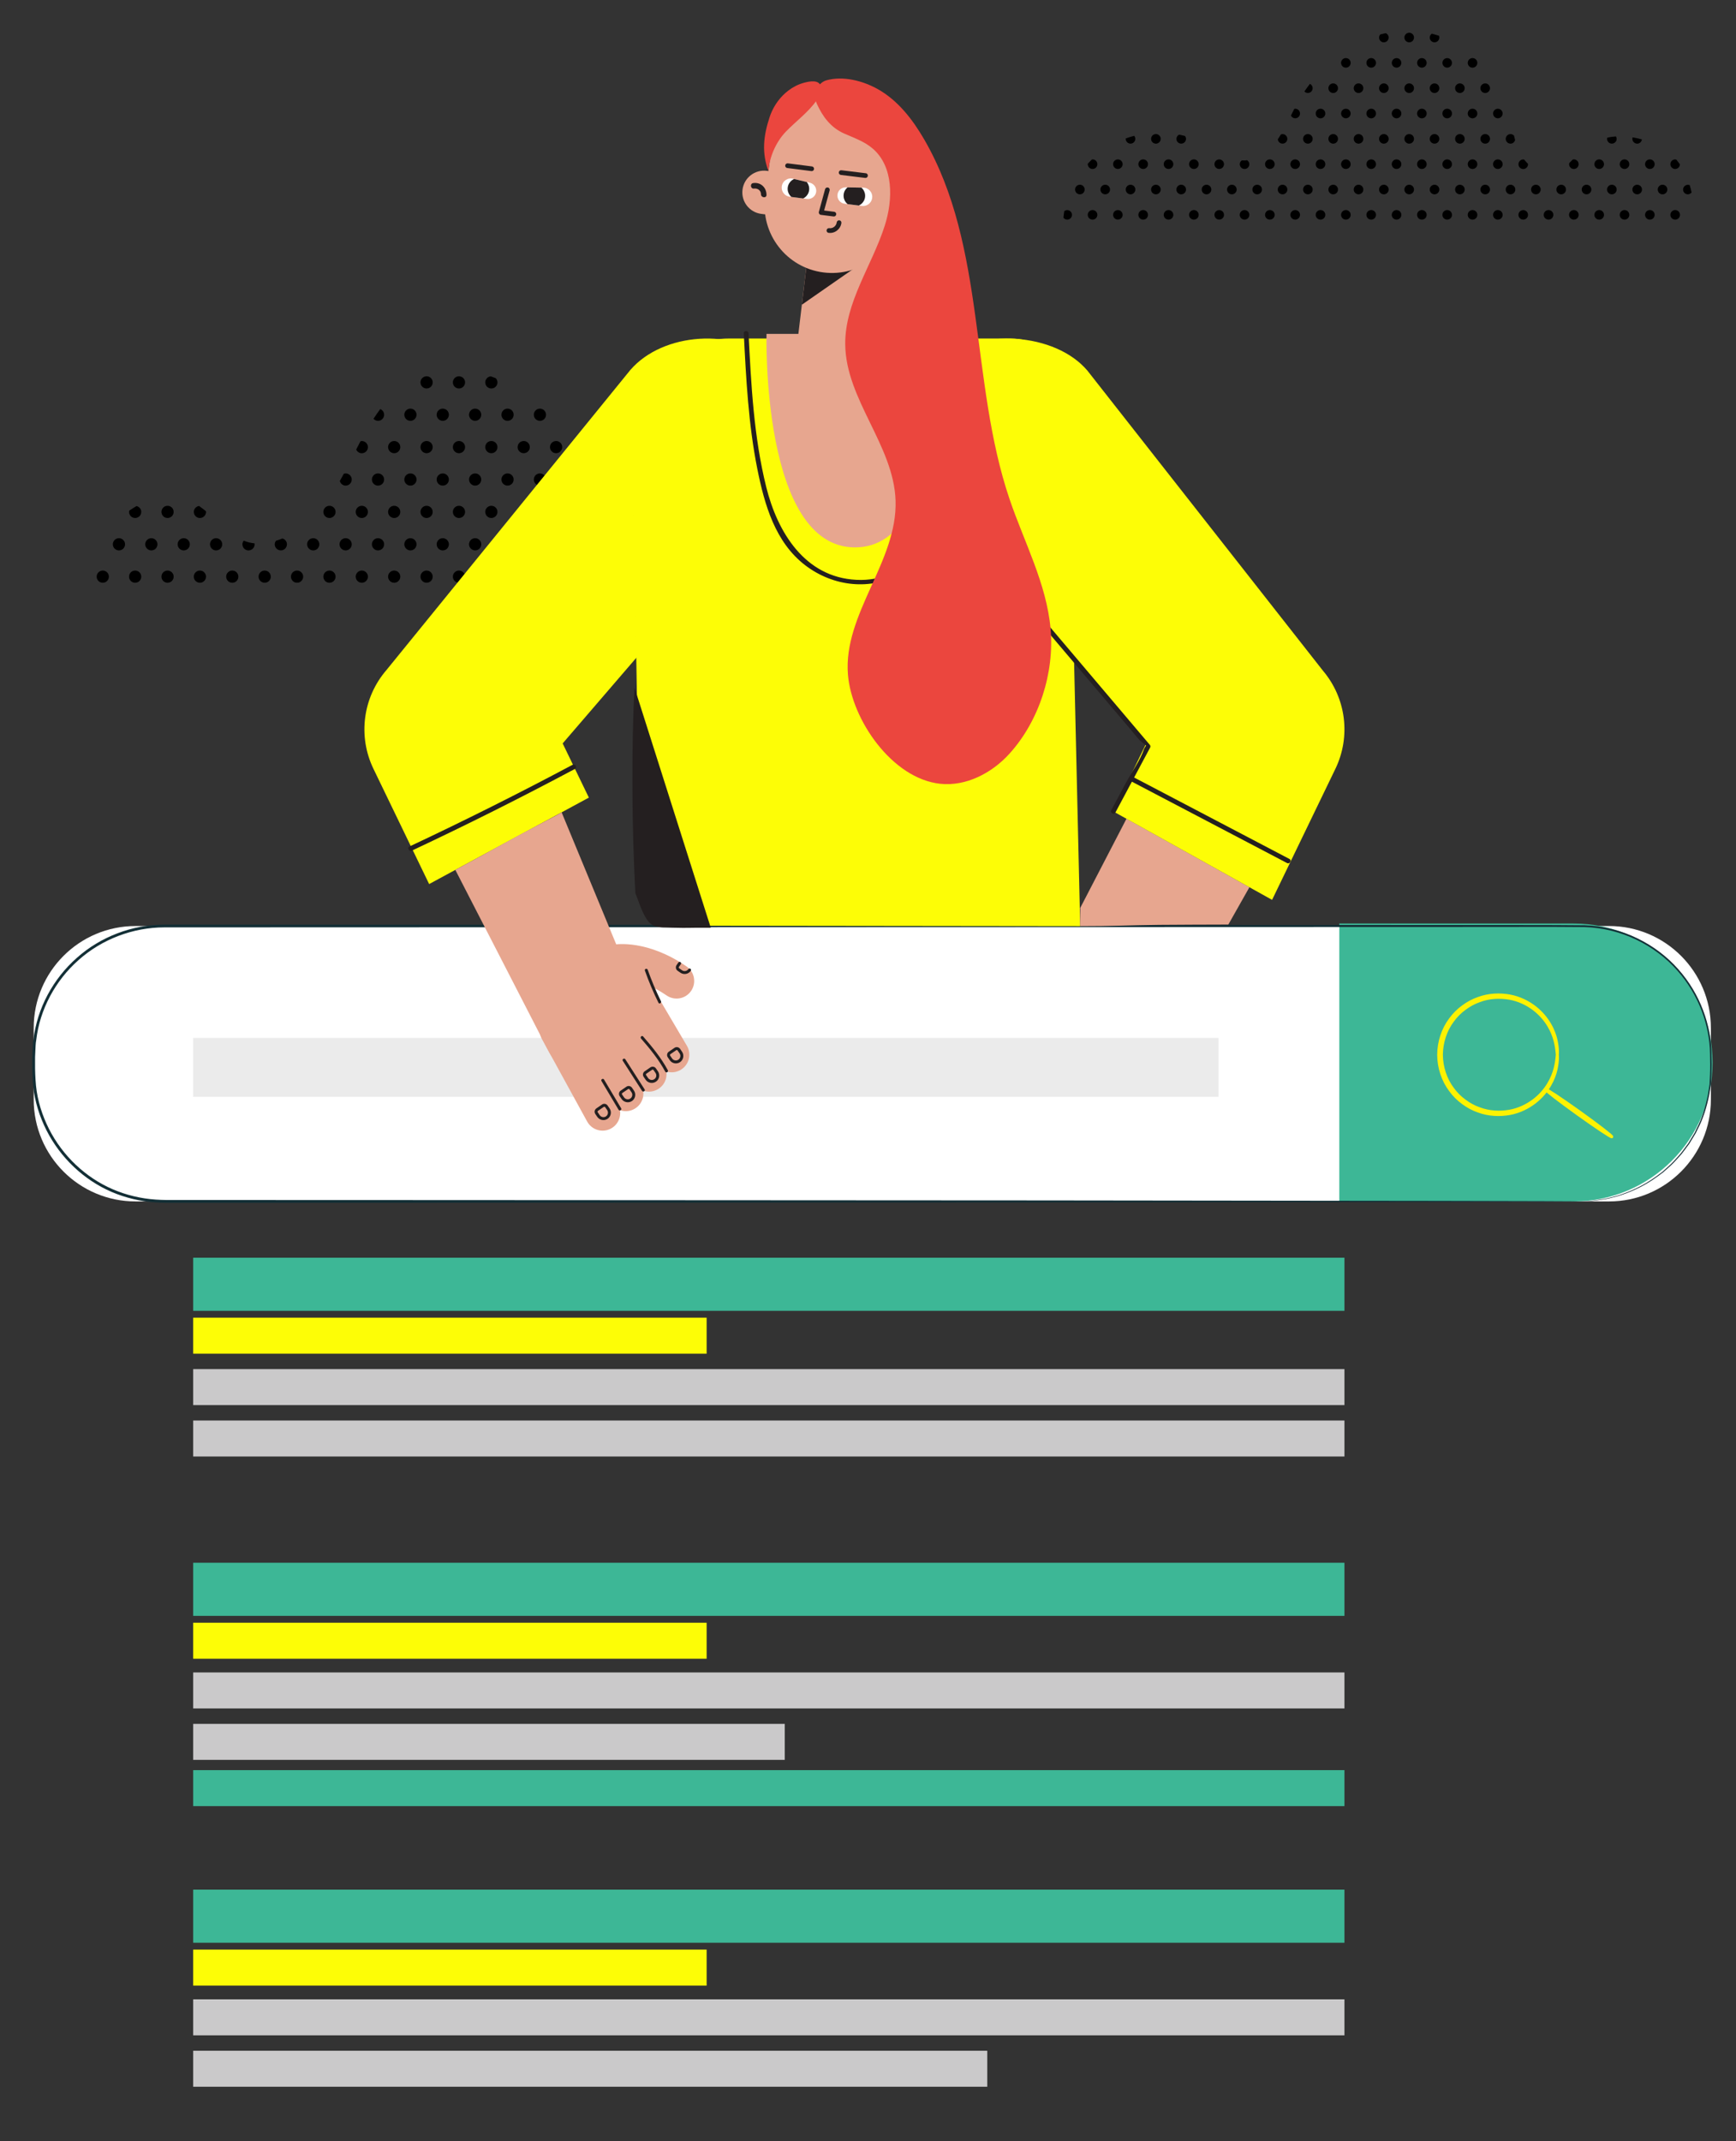 <?xml version="1.0" encoding="UTF-8"?> <!-- Generator: Adobe Illustrator 25.2.1, SVG Export Plug-In . SVG Version: 6.00 Build 0) --> <svg xmlns="http://www.w3.org/2000/svg" xmlns:xlink="http://www.w3.org/1999/xlink" version="1.1" id="Layer_1" x="0px" y="0px" viewBox="0 0 600 740" style="enable-background:new 0 0 600 740;" xml:space="preserve"><rect x="0" y="0" width="600" height="740" fill="#333333" stroke="none"/> <style type="text/css"> .st0{fill:#FFFFFF;} .st1{fill:#3DB796;} .st2{fill:#FDFD06;stroke:#FFF200;stroke-miterlimit:10;} .st3{fill:#EBEBEB;} .st4{fill:#132F36;} .st5{fill:#FDFD06;} .st6{fill:#E7A68F;} .st7{fill:#241F20;} .st8{fill:#FAC739;} .st9{clip-path:url(#SVGID_2_);} .st10{clip-path:url(#SVGID_4_);} .st11{fill:#EB463E;} .st12{fill:#231F20;} .st13{fill:#CAC9CA;} </style> <g> <g> <circle cx="192.2" cy="154.52" r="2.11"></circle> </g> <g> <path d="M186.61,141.22c-1.17,0-2.11,0.94-2.11,2.11c0,1.17,0.94,2.11,2.11,2.11s2.11-0.94,2.11-2.11 C188.72,142.17,187.78,141.22,186.61,141.22z"></path> </g> <g> <path d="M203.4,174.8c-1.17,0-2.11,0.94-2.11,2.11c0,1.17,0.94,2.11,2.11,2.11c1.17,0,2.11-0.94,2.11-2.11 C205.51,175.74,204.57,174.8,203.4,174.8z"></path> </g> <g> <circle cx="192.2" cy="176.91" r="2.11"></circle> </g> <g> <circle cx="197.8" cy="165.72" r="2.11"></circle> </g> <g> <path d="M203.4,197.18c-1.17,0-2.11,0.94-2.11,2.11c0,1.17,0.94,2.11,2.11,2.11c1.17,0,2.11-0.94,2.11-2.11 C205.51,198.13,204.57,197.18,203.4,197.18z"></path> </g> <g> <circle cx="192.2" cy="199.29" r="2.11"></circle> </g> <g> <circle cx="197.81" cy="188.11" r="2.11"></circle> </g> <g> <path d="M167.71,132.15c0,1.17,0.94,2.11,2.11,2.11c1.17,0,2.11-0.94,2.11-2.11c0-0.56-0.22-1.06-0.59-1.45 c-0.56-0.21-1.14-0.44-1.71-0.64C168.57,130.17,167.71,131.04,167.71,132.15z"></path> </g> <g> <circle cx="169.82" cy="154.52" r="2.11"></circle> </g> <g> <path d="M175.42,145.44c1.17,0,2.11-0.94,2.11-2.11c0-1.17-0.94-2.11-2.11-2.11c-1.17,0-2.11,0.94-2.11,2.11 C173.3,144.5,174.25,145.44,175.42,145.44z"></path> </g> <g> <circle cx="164.22" cy="143.33" r="2.11"></circle> </g> <g> <circle cx="181.01" cy="176.91" r="2.11"></circle> </g> <g> <circle cx="169.82" cy="176.91" r="2.11"></circle> </g> <g> <path d="M186.61,167.83c1.17,0,2.11-0.94,2.11-2.11c0-1.17-0.94-2.11-2.11-2.11s-2.11,0.94-2.11,2.11 C184.5,166.89,185.44,167.83,186.61,167.83z"></path> </g> <g> <path d="M177.53,165.72c0-1.17-0.94-2.11-2.11-2.11c-1.17,0-2.11,0.94-2.11,2.11c0,1.17,0.94,2.11,2.11,2.11 C176.58,167.83,177.53,166.89,177.53,165.72z"></path> </g> <g> <circle cx="181.01" cy="154.52" r="2.11"></circle> </g> <g> <circle cx="181.01" cy="199.29" r="2.11"></circle> </g> <g> <circle cx="169.82" cy="199.29" r="2.11"></circle> </g> <g> <path d="M186.61,190.22c1.17,0,2.11-0.94,2.11-2.11c0-1.17-0.94-2.11-2.11-2.11s-2.11,0.94-2.11,2.11 C184.5,189.27,185.44,190.22,186.61,190.22z"></path> </g> <g> <path d="M173.3,188.11c0,1.17,0.94,2.11,2.11,2.11c1.17,0,2.11-0.94,2.11-2.11c0-1.17-0.94-2.11-2.11-2.11 C174.25,185.99,173.3,186.94,173.3,188.11z"></path> </g> <g> <circle cx="158.63" cy="132.15" r="2.11"></circle> </g> <g> <circle cx="147.44" cy="132.15" r="2.11"></circle> </g> <g> <circle cx="158.63" cy="154.52" r="2.11"></circle> </g> <g> <circle cx="147.44" cy="154.52" r="2.11"></circle> </g> <g> <circle cx="153.03" cy="143.33" r="2.11"></circle> </g> <g> <circle cx="158.63" cy="176.91" r="2.11"></circle> </g> <g> <circle cx="147.44" cy="176.91" r="2.11"></circle> </g> <g> <path d="M164.22,167.83c1.17,0,2.11-0.94,2.11-2.11c0-1.17-0.94-2.11-2.11-2.11c-1.17,0-2.11,0.94-2.11,2.11 C162.11,166.89,163.06,167.83,164.22,167.83z"></path> </g> <g> <circle cx="153.03" cy="165.72" r="2.11"></circle> </g> <g> <circle cx="158.63" cy="199.29" r="2.11"></circle> </g> <g> <circle cx="147.44" cy="199.29" r="2.11"></circle> </g> <g> <path d="M164.22,190.22c1.17,0,2.11-0.94,2.11-2.11c0-1.17-0.94-2.11-2.11-2.11c-1.17,0-2.11,0.94-2.11,2.11 C162.11,189.26,163.06,190.22,164.22,190.22z"></path> </g> <g> <circle cx="153.03" cy="188.11" r="2.11"></circle> </g> <g> <circle cx="136.24" cy="154.52" r="2.11"></circle> </g> <g> <circle cx="141.85" cy="143.33" r="2.11"></circle> </g> <g> <path d="M130.65,145.44c1.17,0,2.11-0.94,2.11-2.11c0-0.89-0.55-1.64-1.33-1.95c-0.81,1.08-1.6,2.2-2.34,3.35 C129.48,145.16,130.02,145.44,130.65,145.44z"></path> </g> <g> <circle cx="136.24" cy="176.91" r="2.11"></circle> </g> <g> <circle cx="125.05" cy="176.91" r="2.11"></circle> </g> <g> <circle cx="141.85" cy="165.72" r="2.11"></circle> </g> <g> <circle cx="130.65" cy="165.72" r="2.11"></circle> </g> <g> <path d="M123.11,155.35c0.32,0.76,1.07,1.29,1.94,1.29c1.17,0,2.11-0.94,2.11-2.11c0-1.17-0.94-2.11-2.11-2.11 c-0.17,0-0.31,0.06-0.47,0.09C124.09,153.45,123.6,154.4,123.11,155.35z"></path> </g> <g> <circle cx="136.24" cy="199.29" r="2.11"></circle> </g> <g> <circle cx="125.05" cy="199.29" r="2.11"></circle> </g> <g> <circle cx="141.85" cy="188.11" r="2.11"></circle> </g> <g> <circle cx="130.65" cy="188.11" r="2.11"></circle> </g> <g> <circle cx="113.87" cy="176.91" r="2.11"></circle> </g> <g> <path d="M119.46,167.83c1.17,0,2.11-0.94,2.11-2.11c0-1.17-0.94-2.11-2.11-2.11c-0.23,0-0.45,0.07-0.65,0.13 c-0.07,0.14-0.15,0.28-0.22,0.42c-0.36,0.68-0.75,1.37-1.14,2.05C117.68,167.13,118.47,167.83,119.46,167.83z"></path> </g> <g> <circle cx="113.87" cy="199.29" r="2.11"></circle> </g> <g> <circle cx="102.67" cy="199.29" r="2.11"></circle> </g> <g> <circle cx="119.46" cy="188.11" r="2.11"></circle> </g> <g> <circle cx="108.26" cy="188.11" r="2.11"></circle> </g> <g> <circle cx="91.48" cy="199.29" r="2.11"></circle> </g> <g> <circle cx="80.28" cy="199.29" r="2.11"></circle> </g> <g> <path d="M95.39,186.88c-0.25,0.35-0.44,0.76-0.44,1.22c0,1.17,0.94,2.11,2.11,2.11s2.11-0.94,2.11-2.11 c0-0.98-0.68-1.77-1.58-2.01C96.89,186.4,96.15,186.66,95.39,186.88z"></path> </g> <g> <path d="M83.78,188.11c0,1.17,0.94,2.11,2.11,2.11s2.11-0.94,2.11-2.11c0-0.12-0.05-0.22-0.07-0.34 c-1.29-0.12-2.52-0.44-3.69-0.92C83.96,187.19,83.78,187.62,83.78,188.11z"></path> </g> <g> <path d="M68.79,174.86c-1.01,0.16-1.8,0.99-1.8,2.05c0,1.17,0.94,2.11,2.11,2.11s2.11-0.94,2.11-2.11c0-0.09-0.04-0.17-0.06-0.25 C70.38,176.02,69.59,175.42,68.79,174.86z"></path> </g> <g> <circle cx="57.91" cy="176.91" r="2.11"></circle> </g> <g> <circle cx="69.09" cy="199.29" r="2.11"></circle> </g> <g> <circle cx="57.91" cy="199.29" r="2.11"></circle> </g> <g> <circle cx="74.69" cy="188.11" r="2.11"></circle> </g> <g> <circle cx="63.5" cy="188.11" r="2.11"></circle> </g> <g> <path d="M47.19,174.89c-0.85,0.49-1.69,1.02-2.51,1.59c-0.03,0.14-0.08,0.27-0.08,0.43c0,1.17,0.94,2.11,2.11,2.11 c1.17,0,2.11-0.94,2.11-2.11C48.83,175.92,48.12,175.12,47.19,174.89z"></path> </g> <g> <circle cx="46.71" cy="199.29" r="2.11"></circle> </g> <g> <circle cx="35.52" cy="199.29" r="2.11"></circle> </g> <g> <circle cx="52.31" cy="188.11" r="2.11"></circle> </g> <g> <circle cx="41.11" cy="188.11" r="2.11"></circle> </g> </g> <g> <g> <circle cx="574.61" cy="65.5" r="1.66"></circle> </g> <g> <path d="M578.98,58.4c0.89,0,1.6-0.71,1.64-1.59c-0.39-0.57-0.81-1.11-1.25-1.64c-0.13-0.04-0.26-0.08-0.39-0.08 c-0.92,0-1.66,0.74-1.66,1.66C577.33,57.66,578.07,58.4,578.98,58.4z"></path> </g> <g> <circle cx="578.98" cy="74.25" r="1.66"></circle> </g> <g> <path d="M583.36,67.16c0.53,0,0.99-0.27,1.29-0.66c-0.18-0.85-0.41-1.69-0.65-2.51c-0.19-0.08-0.41-0.12-0.63-0.12 c-0.92,0-1.66,0.74-1.66,1.65C581.71,66.41,582.45,67.16,583.36,67.16z"></path> </g> <g> <path d="M555.53,47.56c-0.04,0.14-0.09,0.28-0.09,0.43c0,0.92,0.74,1.65,1.66,1.65c0.91,0,1.65-0.74,1.65-1.65 c0-0.31-0.11-0.59-0.26-0.84C557.49,47.21,556.5,47.36,555.53,47.56z"></path> </g> <g> <circle cx="565.85" cy="65.5" r="1.66"></circle> </g> <g> <circle cx="557.09" cy="65.5" r="1.66"></circle> </g> <g> <circle cx="570.23" cy="56.74" r="1.66"></circle> </g> <g> <circle cx="561.47" cy="56.74" r="1.66"></circle> </g> <g> <path d="M565.85,49.65c0.85,0,1.53-0.65,1.61-1.47c-1.04-0.29-2.1-0.54-3.17-0.71c-0.06,0.17-0.11,0.34-0.11,0.53 C564.2,48.91,564.94,49.65,565.85,49.65z"></path> </g> <g> <circle cx="570.23" cy="74.25" r="1.66"></circle> </g> <g> <circle cx="561.47" cy="74.25" r="1.66"></circle> </g> <g> <circle cx="548.34" cy="65.5" r="1.66"></circle> </g> <g> <circle cx="539.58" cy="65.5" r="1.66"></circle> </g> <g> <circle cx="552.72" cy="56.74" r="1.66"></circle> </g> <g> <path d="M543.96,58.4c0.91,0,1.65-0.74,1.65-1.66s-0.74-1.66-1.65-1.66c-0.15,0-0.28,0.04-0.41,0.09 c-0.38,0.4-0.76,0.78-1.15,1.15c-0.04,0.13-0.09,0.26-0.09,0.41C542.31,57.66,543.05,58.4,543.96,58.4z"></path> </g> <g> <circle cx="552.72" cy="74.25" r="1.66"></circle> </g> <g> <circle cx="543.96" cy="74.25" r="1.66"></circle> </g> <g> <circle cx="530.83" cy="65.5" r="1.66"></circle> </g> <g> <circle cx="522.07" cy="65.5" r="1.66"></circle> </g> <g> <path d="M526.82,55.17c-0.12-0.03-0.24-0.07-0.36-0.07c-0.91,0-1.65,0.74-1.65,1.66c0,0.92,0.74,1.66,1.65,1.66 c0.91,0,1.66-0.74,1.66-1.66c0-0.05-0.03-0.1-0.03-0.15C527.62,56.15,527.21,55.67,526.82,55.17z"></path> </g> <g> <path d="M522.07,49.65c0.78,0,1.41-0.56,1.58-1.29c-0.14-0.5-0.26-1-0.37-1.47c-0.3-0.33-0.72-0.55-1.21-0.55 c-0.91,0-1.66,0.74-1.66,1.66C520.42,48.91,521.17,49.65,522.07,49.65z"></path> </g> <g> <circle cx="535.21" cy="74.25" r="1.66"></circle> </g> <g> <circle cx="526.46" cy="74.25" r="1.65"></circle> </g> <g> <circle cx="513.32" cy="30.48" r="1.66"></circle> </g> <g> <circle cx="504.57" cy="30.48" r="1.66"></circle> </g> <g> <circle cx="508.94" cy="21.73" r="1.66"></circle> </g> <g> <circle cx="513.32" cy="47.99" r="1.66"></circle> </g> <g> <circle cx="504.57" cy="47.99" r="1.66"></circle> </g> <g> <circle cx="517.69" cy="39.23" r="1.65"></circle> </g> <g> <circle cx="508.94" cy="39.23" r="1.66"></circle> </g> <g> <circle cx="513.32" cy="65.5" r="1.66"></circle> </g> <g> <circle cx="504.57" cy="65.5" r="1.66"></circle> </g> <g> <circle cx="517.69" cy="56.74" r="1.66"></circle> </g> <g> <circle cx="508.94" cy="56.74" r="1.66"></circle> </g> <g> <circle cx="517.69" cy="74.25" r="1.66"></circle> </g> <g> <circle cx="508.94" cy="74.25" r="1.66"></circle> </g> <g> <path d="M494.15,12.97c0,0.92,0.74,1.66,1.65,1.66c0.92,0,1.66-0.74,1.66-1.66c0-0.22-0.04-0.42-0.12-0.62 c-0.82-0.26-1.64-0.5-2.48-0.71C494.44,11.95,494.15,12.42,494.15,12.97z"></path> </g> <g> <circle cx="487.05" cy="12.97" r="1.66"></circle> </g> <g> <circle cx="495.8" cy="30.48" r="1.66"></circle> </g> <g> <circle cx="487.05" cy="30.48" r="1.66"></circle> </g> <g> <circle cx="500.18" cy="21.73" r="1.65"></circle> </g> <g> <circle cx="491.43" cy="21.73" r="1.65"></circle> </g> <g> <circle cx="495.8" cy="47.99" r="1.66"></circle> </g> <g> <circle cx="487.05" cy="47.99" r="1.66"></circle> </g> <g> <circle cx="500.18" cy="39.23" r="1.66"></circle> </g> <g> <circle cx="491.43" cy="39.23" r="1.66"></circle> </g> <g> <circle cx="495.8" cy="65.5" r="1.66"></circle> </g> <g> <circle cx="487.05" cy="65.5" r="1.66"></circle> </g> <g> <circle cx="500.18" cy="56.74" r="1.66"></circle> </g> <g> <circle cx="491.43" cy="56.74" r="1.66"></circle> </g> <g> <circle cx="500.18" cy="74.25" r="1.66"></circle> </g> <g> <circle cx="491.43" cy="74.25" r="1.66"></circle> </g> <g> <circle cx="478.29" cy="30.48" r="1.66"></circle> </g> <g> <circle cx="469.54" cy="30.48" r="1.66"></circle> </g> <g> <circle cx="482.68" cy="21.73" r="1.65"></circle> </g> <g> <circle cx="473.92" cy="21.73" r="1.66"></circle> </g> <g> <circle cx="465.16" cy="21.73" r="1.66"></circle> </g> <g> <path d="M476.64,12.97c0,0.92,0.74,1.66,1.65,1.66c0.91,0,1.66-0.74,1.66-1.66c0-0.67-0.41-1.25-0.99-1.51 c-0.63,0.14-1.28,0.27-1.91,0.45C476.8,12.2,476.64,12.56,476.64,12.97z"></path> </g> <g> <circle cx="478.29" cy="47.99" r="1.66"></circle> </g> <g> <circle cx="469.54" cy="47.99" r="1.66"></circle> </g> <g> <circle cx="482.68" cy="39.23" r="1.66"></circle> </g> <g> <circle cx="473.92" cy="39.23" r="1.66"></circle> </g> <g> <circle cx="478.29" cy="65.5" r="1.66"></circle> </g> <g> <circle cx="469.54" cy="65.5" r="1.66"></circle> </g> <g> <circle cx="482.68" cy="56.74" r="1.66"></circle> </g> <g> <circle cx="473.92" cy="56.74" r="1.66"></circle> </g> <g> <circle cx="482.68" cy="74.25" r="1.66"></circle> </g> <g> <circle cx="473.92" cy="74.25" r="1.66"></circle> </g> <g> <circle cx="460.78" cy="30.48" r="1.66"></circle> </g> <g> <circle cx="460.78" cy="47.99" r="1.66"></circle> </g> <g> <circle cx="452.03" cy="47.99" r="1.66"></circle> </g> <g> <circle cx="465.16" cy="39.23" r="1.65"></circle> </g> <g> <circle cx="456.4" cy="39.23" r="1.66"></circle> </g> <g> <path d="M450.83,31.61c0.3,0.32,0.72,0.52,1.19,0.52c0.91,0,1.66-0.74,1.66-1.66c0-0.66-0.4-1.23-0.95-1.49 C452.07,29.85,451.44,30.72,450.83,31.61z"></path> </g> <g> <circle cx="460.78" cy="65.5" r="1.66"></circle> </g> <g> <circle cx="452.03" cy="65.5" r="1.66"></circle> </g> <g> <circle cx="465.16" cy="56.74" r="1.66"></circle> </g> <g> <circle cx="456.4" cy="56.74" r="1.66"></circle> </g> <g> <circle cx="465.16" cy="74.25" r="1.66"></circle> </g> <g> <circle cx="456.4" cy="74.25" r="1.66"></circle> </g> <g> <path d="M443.28,46.34c-0.19,0-0.38,0.04-0.56,0.11c-0.34,0.57-0.71,1.12-1.08,1.66c0.06,0.86,0.76,1.53,1.63,1.53 c0.92,0,1.66-0.74,1.66-1.65C444.92,47.08,444.18,46.34,443.28,46.34z"></path> </g> <g> <path d="M447.65,40.88c0.91,0,1.66-0.74,1.66-1.65s-0.74-1.66-1.66-1.66c-0.11,0-0.21,0.04-0.32,0.06 c-0.38,0.77-0.76,1.53-1.15,2.32C446.46,40.5,447.01,40.88,447.65,40.88z"></path> </g> <g> <circle cx="443.28" cy="65.5" r="1.66"></circle> </g> <g> <circle cx="434.51" cy="65.5" r="1.66"></circle> </g> <g> <circle cx="447.65" cy="56.74" r="1.66"></circle> </g> <g> <circle cx="438.89" cy="56.74" r="1.66"></circle> </g> <g> <path d="M429.18,55.44c-0.41,0.3-0.69,0.76-0.69,1.3c0,0.92,0.74,1.66,1.66,1.66c0.91,0,1.65-0.74,1.65-1.66 c0-0.58-0.32-1.07-0.78-1.37c-0.26,0.03-0.53,0.07-0.81,0.08C429.87,55.47,429.52,55.46,429.18,55.44z"></path> </g> <g> <circle cx="447.65" cy="74.25" r="1.66"></circle> </g> <g> <circle cx="438.89" cy="74.25" r="1.66"></circle> </g> <g> <circle cx="425.76" cy="65.5" r="1.66"></circle> </g> <g> <circle cx="417" cy="65.5" r="1.66"></circle> </g> <g> <circle cx="421.39" cy="56.74" r="1.65"></circle> </g> <g> <circle cx="430.14" cy="74.25" r="1.66"></circle> </g> <g> <circle cx="421.39" cy="74.25" r="1.65"></circle> </g> <g> <path d="M407.53,46.53c-0.55,0.27-0.93,0.82-0.93,1.46c0,0.92,0.74,1.65,1.66,1.65c0.91,0,1.65-0.74,1.65-1.65 c0-0.38-0.15-0.71-0.36-0.99C408.88,46.83,408.21,46.66,407.53,46.53z"></path> </g> <g> <circle cx="399.5" cy="47.99" r="1.66"></circle> </g> <g> <circle cx="408.25" cy="65.5" r="1.66"></circle> </g> <g> <circle cx="399.5" cy="65.5" r="1.66"></circle> </g> <g> <circle cx="412.63" cy="56.74" r="1.66"></circle> </g> <g> <circle cx="403.87" cy="56.74" r="1.66"></circle> </g> <g> <circle cx="412.63" cy="74.25" r="1.66"></circle> </g> <g> <circle cx="403.87" cy="74.25" r="1.66"></circle> </g> <g> <path d="M389.12,47.83c-0.01,0.05-0.04,0.11-0.04,0.16c0,0.92,0.74,1.65,1.66,1.65c0.91,0,1.65-0.74,1.65-1.65 c0-0.41-0.16-0.76-0.41-1.05C391.02,47.2,390.06,47.49,389.12,47.83z"></path> </g> <g> <circle cx="390.74" cy="65.5" r="1.66"></circle> </g> <g> <circle cx="381.99" cy="65.5" r="1.66"></circle> </g> <g> <circle cx="395.11" cy="56.74" r="1.66"></circle> </g> <g> <circle cx="386.36" cy="56.74" r="1.65"></circle> </g> <g> <circle cx="395.11" cy="74.25" r="1.66"></circle> </g> <g> <circle cx="386.36" cy="74.25" r="1.65"></circle> </g> <g> <circle cx="373.23" cy="65.5" r="1.66"></circle> </g> <g> <path d="M377.61,58.4c0.92,0,1.66-0.74,1.66-1.66s-0.74-1.66-1.66-1.66c-0.08,0-0.15,0.04-0.23,0.04 c-0.48,0.46-0.93,0.93-1.38,1.41c-0.01,0.07-0.04,0.13-0.04,0.2C375.96,57.66,376.7,58.4,377.61,58.4z"></path> </g> <g> <circle cx="377.61" cy="74.25" r="1.66"></circle> </g> <g> <path d="M368.85,75.91c0.91,0,1.65-0.74,1.65-1.65s-0.74-1.66-1.65-1.66c-0.39,0-0.72,0.15-1.01,0.38 c-0.12,0.75-0.22,1.51-0.28,2.27C367.86,75.64,368.31,75.91,368.85,75.91z"></path> </g> </g> <g> <g> <g> <g> <path class="st0" d="M556.12,415.21H46.85c-19.44,0-35.2-15.76-35.2-35.2v-24.78c0-19.44,15.76-35.2,35.2-35.2h509.27 c19.44,0,35.2,15.76,35.2,35.2V380C591.33,399.44,575.56,415.21,556.12,415.21z"></path> </g> <g> <path class="st1" d="M462.89,319.16v96.05h80.99c26.52,0,48.03-21.5,48.03-48.02l0,0c0-26.52-21.5-48.03-48.03-48.03H462.89z"></path> </g> <g> <g> <g> <path class="st2" d="M538.26,364.51c-0.13,0.01-0.02-1.81-0.82-4.91c-0.79-3.04-2.83-7.49-7.4-10.94 c-2.26-1.68-5.11-3.11-8.39-3.67c-3.26-0.55-6.93-0.44-10.42,0.9c-1.76,0.62-3.45,1.54-5.01,2.71c-1.57,1.14-3,2.56-4.18,4.21 c-2.43,3.24-3.8,7.4-3.85,11.7c0.04,4.29,1.41,8.46,3.84,11.7c1.18,1.65,2.61,3.07,4.18,4.21c1.56,1.17,3.25,2.1,5.01,2.71 c3.49,1.33,7.16,1.45,10.42,0.9c3.28-0.57,6.13-1.99,8.39-3.68c4.57-3.44,6.6-7.9,7.4-10.93 C538.24,366.32,538.13,364.5,538.26,364.51c0,0,0.25,1.81-0.44,5c-0.69,3.12-2.68,7.76-7.35,11.4 c-2.31,1.78-5.26,3.3-8.66,3.93c-3.38,0.61-7.22,0.52-10.88-0.85c-1.84-0.63-3.62-1.59-5.26-2.8c-1.65-1.19-3.16-2.68-4.4-4.4 c-2.56-3.39-4.02-7.77-4.05-12.27c0.04-4.5,1.49-8.88,4.05-12.27c1.24-1.72,2.74-3.2,4.4-4.4c1.64-1.21,3.42-2.17,5.26-2.8 c3.66-1.37,7.49-1.45,10.88-0.85c3.41,0.63,6.35,2.15,8.66,3.92c4.67,3.64,6.66,8.28,7.35,11.4 C538.51,362.7,538.26,364.51,538.26,364.51z"></path> </g> </g> <g> <g> <path class="st2" d="M557.09,392.88c-0.16,0.22-5.39-3.25-11.68-7.76c-6.3-4.51-11.27-8.34-11.11-8.56 c0.16-0.22,5.39,3.25,11.69,7.76C552.28,388.82,557.25,392.66,557.09,392.88z"></path> </g> </g> </g> </g> <g> <rect x="66.77" y="358.7" class="st3" width="354.37" height="20.37"></rect> </g> </g> <g> <g> <path class="st4" d="M546.2,415.21c0,0,1.11-0.09,3.28-0.22c1.09-0.01,2.42-0.25,4-0.5c1.6-0.17,3.39-0.7,5.44-1.23 c4.02-1.25,8.92-3.29,13.89-6.97c0.61-0.46,1.24-0.94,1.88-1.42c0.61-0.52,1.2-1.09,1.81-1.64c1.27-1.07,2.41-2.37,3.6-3.69 c1.23-1.29,2.21-2.86,3.37-4.34c0.49-0.81,0.99-1.63,1.49-2.47l0.76-1.26l0.64-1.35c1.88-3.54,3.12-7.64,3.98-11.99 c0.16-1.1,0.33-2.21,0.5-3.34c0.06-1.14,0.12-2.29,0.18-3.45c0.1-2.32,0.08-4.74,0-7.17c-0.14-9.72-3.8-20.34-11.39-28.84 c-7.49-8.49-19.12-14.6-32.05-14.93c-12.94-0.13-26.66-0.01-41.05-0.04c-115.12,0.04-274.13,0.09-449.75,0.14 c-10.88,0.01-21.59,4.12-29.6,11.26c-8.04,7.09-13.42,17.09-14.65,27.61c-0.26,1.3-0.23,2.63-0.32,3.95 c-0.09,1.31-0.11,2.64-0.09,3.98c-0.03,2.68,0.08,5.3,0.32,7.91c0.53,5.23,2.15,10.3,4.49,14.94 c4.7,9.29,12.64,16.81,22.06,20.87c4.71,2.02,9.73,3.2,14.79,3.55c2.52,0.18,5.09,0.16,7.64,0.15c2.55,0,5.1,0,7.64,0 c10.16,0,20.23,0,30.19,0.01c19.92,0.01,39.42,0.01,58.45,0.02c76.11,0.04,144.64,0.08,202.2,0.11 c57.55,0.07,104.12,0.12,136.32,0.16c16.08,0.04,28.57,0.07,37.06,0.09c4.23,0.02,7.45,0.04,9.64,0.05 C545.09,415.17,546.2,415.21,546.2,415.21s-1.11,0.03-3.28,0.05c-2.19,0.01-5.41,0.03-9.64,0.05 c-8.49,0.02-20.98,0.05-37.06,0.09c-32.2,0.04-78.77,0.09-136.32,0.16c-57.56,0.03-126.09,0.07-202.2,0.11 c-19.03,0-38.53,0.01-58.45,0.02c-9.96,0-20.03,0.01-30.19,0.01c-2.54,0-5.09,0-7.64,0c-2.55,0.01-5.11,0.03-7.7-0.15 c-5.17-0.35-10.3-1.56-15.12-3.62c-9.63-4.14-17.74-11.83-22.54-21.32c-2.39-4.75-4.04-9.93-4.59-15.27 c-0.24-2.67-0.36-5.37-0.32-8.02c-0.01-1.33,0-2.66,0.09-4.02c0.09-1.34,0.06-2.7,0.33-4.03c1.26-10.76,6.76-20.98,14.97-28.22 c8.18-7.31,19.13-11.5,30.25-11.51c175.63,0.06,334.63,0.11,449.75,0.14c14.39,0.04,28.09-0.05,41.07,0.1 c13.12,0.37,24.88,6.58,32.45,15.19c7.67,8.62,11.34,19.38,11.45,29.19c0.07,2.46,0.09,4.84-0.02,7.19 c-0.07,1.17-0.13,2.33-0.19,3.48c-0.18,1.14-0.35,2.26-0.52,3.37c-0.88,4.39-2.14,8.51-4.05,12.08c-0.22,0.46-0.44,0.9-0.66,1.35 l-0.77,1.27c-0.51,0.84-1.01,1.66-1.51,2.48c-1.18,1.5-2.17,3.07-3.42,4.37c-1.2,1.33-2.35,2.62-3.64,3.7 c-0.62,0.56-1.22,1.12-1.84,1.64c-0.64,0.48-1.28,0.95-1.9,1.42c-5.02,3.69-9.96,5.7-14.01,6.93c-2.06,0.52-3.86,1.04-5.47,1.19 c-1.6,0.24-2.93,0.46-4.02,0.45C547.31,415.18,546.2,415.21,546.2,415.21z"></path> </g> </g> </g> <g> <g> <g> <path class="st5" d="M194.47,256.92l75.8-88.12c11.29-13.12,9.81-32.92-3.32-44.21c-13.13-11.3-37.84-9.81-49.13,3.32 l-84.29,103.7c-8.14,9.46-9.89,22.85-4.46,34.09l19.25,39.83l55.2-29.88L194.47,256.92z"></path> </g> </g> <g> <g> <g> <g> <g> <path class="st5" d="M221.6,295.34c2.09,7.2,4.1,9.26,7.05,15.63c0.98,1.51,3.71,8.17,3.99,8.95l140.7,0.17l-3.92-169.65 c-2.38-17.73-3.29-33.45-20.27-33.45h-97.11c-16.44,0-30.54,12.38-33.52,29.44l2.17,126.62 C220.84,286.01,218.29,283.93,221.6,295.34z"></path> </g> </g> </g> </g> </g> <g> <g> <g> <g> <g> <g> <g> <path class="st6" d="M295,146.52c14.35,0,21.27-10,20.41-19.77l-6.01-50.59c0-7.95-6.44-14.4-14.4-14.4 s-14.4,6.45-14.4,14.4l-6.01,50.59C273.74,136.52,282.49,146.52,295,146.52L295,146.52z"></path> </g> </g> </g> </g> </g> </g> <g> <g> <g> <g> <g> <g> <g> <path class="st7" d="M302.09,87.96l2.77-4.2c0-7.95-1.89-22-9.85-22c-7.95,0-14.4,6.45-14.4,14.4l-3.46,29.14L302.09,87.96 z"></path> </g> </g> </g> </g> </g> </g> </g> <g> <g> <g> <g> <g> <g> <path class="st8" d="M311.13,80.04l-7.44-0.95l1.9-14.88l7.44,0.95c4.11,0.52,7.02,4.28,6.49,8.39l0,0 C319,77.66,315.24,80.57,311.13,80.04z"></path> </g> </g> </g> </g> </g> </g> <g> <g> <g> <g> <g> <g> <path class="st6" d="M284.6,94.15c12.76,1.63,24.42-7.4,26.05-20.16l2.37-18.56c1.62-12.76-7.4-24.42-20.16-26.05 c-12.76-1.62-24.42,7.4-26.05,20.16l-2.37,18.56C262.82,80.87,271.84,92.53,284.6,94.15z"></path> </g> </g> </g> </g> </g> </g> <g> <g> <g> <g> <g> <g> <path class="st6" d="M263.12,73.92l7.44,0.95l1.9-14.88l-7.44-0.95c-4.11-0.52-7.87,2.38-8.39,6.5l0,0 C256.1,69.64,259.01,73.4,263.12,73.92z"></path> </g> </g> </g> </g> </g> </g> <g> <g> <g> <g> <g> <g> <g> <path class="st7" d="M315.32,72.14c-1.16-0.48-2.5,0-2.83,1.29c-0.31,1.18-2.21,0.95-1.9-0.24 c0.64-2.48,3.05-3.82,5.47-2.82C317.2,70.84,316.47,72.62,315.32,72.14L315.32,72.14z"></path> </g> </g> </g> </g> </g> </g> </g> <g> <g> <g> <g> <g> <g> <g> <path class="st7" d="M260.33,63.27c2.6-0.36,4.59,1.54,4.59,4.1c0,1.23-1.91,0.98-1.91-0.24c0-1.32-1.17-2.13-2.41-1.96 C259.38,65.34,259.11,63.44,260.33,63.27L260.33,63.27z"></path> </g> </g> </g> </g> </g> </g> </g> <g> <g> <g> <g> <g> <g> <g> <path class="st7" d="M283.56,74.22c0.04,0.01,0.1,0.03,0.14,0.03l4.41,0.56c0.45,0.06,0.85-0.26,0.91-0.71 c0.06-0.45-0.26-0.85-0.7-0.91l-3.48-0.44l1.9-6.94c0.12-0.43-0.13-0.9-0.57-1c-0.43-0.12-0.88,0.14-1,0.57l-2.15,7.84 c-0.06,0.23-0.02,0.47,0.11,0.67C283.24,74.05,283.39,74.16,283.56,74.22z"></path> </g> </g> </g> </g> </g> </g> <g> <g> <g> <g> <g> <g> <path class="st7" d="M286.23,80.44c0.05,0.02,0.1,0.03,0.15,0.03c2.16,0.28,4.14-1.26,4.42-3.42 c0.06-0.45-0.26-0.86-0.7-0.91c-0.45-0.05-0.86,0.26-0.91,0.71c-0.16,1.27-1.33,2.17-2.59,2 c-0.45-0.06-0.85,0.26-0.91,0.71C285.63,79.95,285.87,80.32,286.23,80.44z"></path> </g> </g> </g> </g> </g> </g> <g> <g> <g> <g> <g> <g> <path class="st7" d="M290.58,60.45c0.01,0,0.03,0.01,0.04,0.01l8.41,1.03c0.45,0.05,0.86-0.27,0.91-0.71 c0.05-0.45-0.26-0.87-0.71-0.91l-8.41-1.03c-0.45-0.06-0.86,0.26-0.91,0.71C289.86,59.98,290.15,60.37,290.58,60.45z"></path> </g> </g> </g> </g> </g> </g> <g> <g> <g> <g> <g> <g> <path class="st7" d="M271.95,58.04c0.05,0.02,0.1,0.02,0.15,0.03l8.34,1.06c0.45,0.06,0.86-0.26,0.91-0.7 c0.05-0.45-0.27-0.85-0.71-0.91l-8.34-1.06c-0.45-0.06-0.85,0.26-0.91,0.71C271.34,57.56,271.58,57.93,271.95,58.04z"></path> </g> </g> </g> </g> </g> </g> <g> <g> <g> <g> <g> <g> <g> <path class="st0" d="M282.09,66.29L282.09,66.29c-0.2,1.56-1.62,2.66-3.18,2.46l-5.97-0.76 c-1.74-0.22-2.97-1.81-2.75-3.55l0,0c0.25-1.94,2.17-3.2,4.05-2.64l5.83,1.4C281.41,63.6,282.26,64.9,282.09,66.29z"></path> </g> </g> </g> </g> </g> </g> <g> <defs> <path id="SVGID_1_" d="M282.09,66.29L282.09,66.29c-0.2,1.56-1.62,2.66-3.18,2.46l-5.97-0.76c-1.74-0.22-2.97-1.81-2.75-3.55 l0,0c0.25-1.94,2.17-3.2,4.05-2.64l5.83,1.4C281.41,63.6,282.26,64.9,282.09,66.29z"></path> </defs> <clipPath id="SVGID_2_"> <use xlink:href="#SVGID_1_" style="overflow:visible;"></use> </clipPath> <g class="st9"> <g> <g> <g> <g> <g> <path class="st7" d="M272.26,64.79c-0.26,2.04,1.19,3.9,3.22,4.16c2.04,0.26,3.9-1.18,4.17-3.22 c0.26-2.04-1.19-3.9-3.22-4.16C274.39,61.31,272.52,62.76,272.26,64.79z"></path> </g> </g> </g> </g> </g> </g> </g> </g> <g> <g> <g> <g> <g> <g> <g> <path class="st0" d="M289.46,67.23L289.46,67.23c-0.2,1.56,0.9,2.99,2.47,3.18l5.96,0.76c1.74,0.22,3.33-1.01,3.55-2.75v0 c0.25-1.94-1.3-3.64-3.25-3.57l-6-0.11C290.79,64.79,289.63,65.84,289.46,67.23z"></path> </g> </g> </g> </g> </g> </g> <g> <defs> <path id="SVGID_3_" d="M289.46,67.23L289.46,67.23c-0.2,1.56,0.9,2.99,2.47,3.18l5.96,0.76c1.74,0.22,3.33-1.01,3.55-2.75v0 c0.25-1.94-1.3-3.64-3.25-3.57l-6-0.11C290.79,64.79,289.63,65.84,289.46,67.23z"></path> </defs> <clipPath id="SVGID_4_"> <use xlink:href="#SVGID_3_" style="overflow:visible;"></use> </clipPath> <g class="st10"> <g> <g> <g> <g> <g> <path class="st7" d="M298.98,68.12c-0.26,2.04-2.13,3.48-4.17,3.22c-2.04-0.26-3.48-2.13-3.22-4.17 c0.26-2.04,2.12-3.49,4.16-3.22C297.79,64.21,299.23,66.08,298.98,68.12z"></path> </g> </g> </g> </g> </g> </g> </g> </g> </g> <g> <path class="st11" d="M265.59,59.11c0.29-4.56,2.47-9.92,5.99-13.58c3.53-3.67,7.78-6.69,10.68-10.87 c0.89-1.29,1.76-2.93,1.49-4.56c-0.46-2.8-4.13-1.98-6.01-1.46c-1.9,0.52-3.69,1.46-5.26,2.65c-2.76,2.09-4.88,5-6.14,8.22 c-0.13,0.32-0.24,0.65-0.35,0.98C263.87,46.93,263.21,52.75,265.59,59.11z"></path> </g> </g> <g> <g> <path class="st6" d="M373.33,320.09c10.81,0.02,16.34-0.33,27.28-0.46c8.21-0.09,14.88-0.06,23.93-0.11l7.29-12.9l-42.49-23.68 l-16.01,30.88C373.46,313.85,373.2,320.09,373.33,320.09z"></path> </g> <g> <path class="st5" d="M457.23,231.78l-81.4-103.7c-11.2-13.2-37.53-14.83-50.74-3.63c-13.2,11.2-14.83,30.98-3.63,44.19 l74.76,88.15l-11.43,23.64l54.87,30.56l21.88-45.28C466.94,254.53,465.25,241.24,457.23,231.78z"></path> </g> </g> <g> <g> <path class="st7" d="M359.29,214.97c7.09,8.36,14.17,16.72,21.26,25.09c3.54,4.18,7.09,8.36,10.63,12.54 c0.92,1.09,1.81,2.28,2.79,3.3c0.14,0.14,2.11,1.75,2.1,1.68c0.05,0.2-0.53,0.92-0.59,1.1c-1.36,4.1-4.38,8.18-6.41,11.99 c-1.66,3.1-3.32,6.21-4.99,9.32c-0.5,0.93,0.92,1.76,1.42,0.83c4-7.48,8-14.97,12-22.45c0.19-0.35,0.12-0.71-0.13-0.99 c-12.31-14.52-24.62-29.05-36.92-43.58C359.77,213.01,358.61,214.17,359.29,214.97L359.29,214.97z"></path> </g> </g> <g> <g> <path class="st7" d="M257.07,115.19c0.79,15.72,1.6,31.52,4.7,46.98c2.46,12.23,6.14,25.21,16.49,33.15 c9.74,7.46,22.75,8.93,33.52,2.76c11.18-6.4,16.23-18.79,18.49-30.91c3.17-17.05,0.81-34.45-1.52-51.44 c-0.14-1.04-1.72-0.6-1.58,0.44c2.43,17.74,4.92,36.09,0.85,53.8c-3.59,15.63-14.11,31.33-32.07,30.42 c-17.8-0.9-27.25-16.47-31.12-32.06c-4.32-17.37-5.22-35.33-6.12-53.14C258.65,114.14,257.01,114.13,257.07,115.19L257.07,115.19 z"></path> </g> </g> <g> <path class="st6" d="M264.92,115.4c0,0-1.84,73.78,30.59,73.78c32.44,0,29.39-73.78,29.39-73.78H264.92z"></path> </g> <g> <path class="st11" d="M285.7,27.73c-3.28,0.89-4.79,5.04-3.39,8.13c2.05,4.53,4.86,8.25,9.47,10.3c3.39,1.5,6.98,2.72,9.83,5.17 c7.23,6.21,7.09,17.55,4.19,26.63c-4.41,13.82-13.79,26.48-13.67,40.99c0.15,19.09,16.78,34.98,17.4,54.06 c0.69,21-18.18,39.22-16.46,60.17c1.28,15.58,15.3,35.92,31.88,37.69c8.98,0.96,17.89-3.71,23.95-10.41 c10.27-11.34,15.55-27.95,14.21-43.09c-1.39-15.68-9.13-29.97-14.19-44.89c-13.75-40.56-8.04-87.29-29.52-124.34 c-4-6.89-9.07-13.45-16.02-17.34C298.11,27.86,291.42,26.18,285.7,27.73z"></path> </g> <g> <g> <path class="st7" d="M390.97,270.02c17.95,9.41,35.9,18.83,53.85,28.24c0.93,0.49,1.77-0.93,0.83-1.41 c-17.95-9.41-35.9-18.83-53.85-28.24C390.87,268.11,390.04,269.53,390.97,270.02L390.97,270.02z"></path> </g> </g> <g> <g> <path class="st7" d="M142.34,293.98c19.03-8.94,37.82-18.35,56.37-28.24c0.93-0.49,0.11-1.91-0.83-1.42 c-18.55,9.88-37.34,19.29-56.37,28.23C140.56,293.01,141.39,294.42,142.34,293.98L142.34,293.98z"></path> </g> </g> <g> <path class="st7" d="M219.59,308.66c-1.19-22.38-1.42-49.69-0.29-71.04l26.36,83c-8.47-0.05-6.94,0.15-13.09-0.01 c-4.08-0.17-3.48,0.09-6.05-0.51C222.79,319.22,220.99,311.87,219.59,308.66z"></path> </g> </g> <g> <g> <path class="st6" d="M221.43,346.79l-27.32-66.05c-0.27,0.27-5.46,2.98-5.83,3.17c-12.9,6.75-19.01,10.37-30.91,16.72 c-0.08,0.04,0.08-0.04,0,0l32.02,62.26c5.27,10.26,19.79,18.18,30.05,12.91C229.7,370.54,226.7,357.05,221.43,346.79z"></path> </g> <g> <path class="st6" d="M186.74,354.65c-0.37,1.44-0.21,3.03,0.56,4.43l15.63,28.51c1.62,2.95,5.32,4.03,8.26,2.41 c2.95-1.61,4.03-5.32,2.41-8.26l-15.63-28.51c-1.62-2.95-5.32-4.03-8.26-2.41C188.17,351.66,187.14,353.08,186.74,354.65z"></path> </g> <g> <path class="st6" d="M198.37,355.95c-0.38,1.5-0.2,3.15,0.65,4.59l12.01,20.47c1.7,2.9,5.43,3.87,8.33,2.17 c2.9-1.7,3.87-5.43,2.17-8.33l-12.01-20.47c-1.7-2.9-5.43-3.87-8.33-2.17C199.72,353.06,198.75,354.43,198.37,355.95z"></path> </g> <g> <path class="st6" d="M206.38,349.2c-0.38,1.5-0.2,3.15,0.65,4.59l12.01,20.47c1.7,2.9,5.43,3.87,8.33,2.17 c2.9-1.7,3.87-5.43,2.17-8.33l-12.02-20.47c-1.7-2.9-5.43-3.87-8.33-2.17C207.74,346.32,206.76,347.69,206.38,349.2z"></path> </g> <g> <path class="st6" d="M211.7,338.29c-0.39,1.51-0.2,3.16,0.65,4.6l14.56,24.7c1.71,2.9,5.44,3.86,8.34,2.15 c2.9-1.71,3.86-5.44,2.15-8.34l-14.56-24.7c-1.71-2.9-5.44-3.86-8.34-2.15C213.05,335.41,212.08,336.78,211.7,338.29z"></path> </g> <g> <path class="st6" d="M207.11,330.97c-0.21,0.81-0.25,1.68-0.1,2.56c0.58,3.28,3.68,5.48,6.95,4.96c0.45-0.06,7.21-0.8,16.44,5.54 c2.77,1.9,6.56,1.2,8.46-1.57c1.9-2.77,1.2-6.56-1.57-8.46c-13.47-9.26-24.17-7.72-25.34-7.51 C209.52,326.9,207.68,328.72,207.11,330.97z"></path> </g> <g> <g> <path class="st12" d="M213.79,383.52c-1.97-3.3-3.94-6.61-5.9-9.91c-0.34-0.56,0.54-1.08,0.88-0.52c1.97,3.3,3.93,6.61,5.9,9.91 C215.01,383.57,214.13,384.09,213.79,383.52L213.79,383.52z"></path> </g> </g> <g> <g> <path class="st12" d="M221.91,377c-2.22-3.46-4.44-6.93-6.66-10.39c-0.35-0.55,0.52-1.07,0.88-0.52 c2.22,3.46,4.44,6.93,6.66,10.39C223.14,377.03,222.26,377.55,221.91,377L221.91,377z"></path> </g> </g> <g> <g> <path class="st12" d="M229.93,370.37c-2.26-4.21-5.24-7.85-8.37-11.45c-0.43-0.49,0.29-1.22,0.72-0.72 c3.18,3.66,6.22,7.36,8.53,11.65C231.12,370.43,230.24,370.95,229.93,370.37L229.93,370.37z"></path> </g> </g> <g> <g> <path class="st12" d="M227.57,346.53c-1.78-3.6-3.34-7.3-4.68-11.09c-0.22-0.62,0.76-0.9,0.98-0.28 c1.31,3.71,2.83,7.32,4.57,10.85C228.74,346.59,227.86,347.12,227.57,346.53L227.57,346.53z"></path> </g> </g> <g> <path class="st12" d="M206.11,383.06l1.97-1.35c0,0,0,0,0,0c0.63-0.43,1.49-0.27,1.92,0.36l0.68,0.99c0.8,1.17,0.5,2.79-0.67,3.59 c-1.17,0.8-2.78,0.5-3.59-0.67l-0.67-0.99c-0.23-0.34-0.29-0.75-0.2-1.13C205.64,383.55,205.83,383.26,206.11,383.06z M209.85,383.64l-0.68-0.99c-0.11-0.17-0.34-0.21-0.51-0.1l-1.97,1.35c-0.17,0.11-0.21,0.34-0.09,0.51l0.67,0.99 c0.49,0.71,1.46,0.89,2.17,0.41c0.33-0.22,0.54-0.55,0.63-0.9C210.18,384.49,210.11,384.02,209.85,383.64z M208.38,382.12l0,0.01 L208.38,382.12z"></path> </g> <g> <path class="st12" d="M214.53,376.91l1.97-1.35c0.31-0.21,0.67-0.29,1.04-0.22c0.36,0.07,0.68,0.27,0.89,0.58l0.68,0.99 c0.8,1.17,0.5,2.78-0.67,3.59c-1.17,0.8-2.78,0.5-3.59-0.67l-0.68-0.99c-0.21-0.31-0.29-0.67-0.22-1.04 c0.01-0.03,0.01-0.06,0.02-0.09C214.05,377.38,214.25,377.1,214.53,376.91z M218.26,377.48l-0.68-0.99 c-0.11-0.17-0.34-0.21-0.51-0.1l0,0l-1.97,1.35c-0.17,0.11-0.21,0.34-0.1,0.51l0.68,0.99c0.49,0.71,1.46,0.89,2.17,0.41 c0.33-0.22,0.54-0.55,0.63-0.9C218.59,378.33,218.52,377.86,218.26,377.48z"></path> </g> <g> <path class="st12" d="M222.82,370.23l1.97-1.35c0.63-0.43,1.49-0.27,1.92,0.36l0.68,0.99c0.39,0.57,0.53,1.26,0.41,1.93 c-0.13,0.69-0.51,1.27-1.08,1.65c-0.57,0.39-1.26,0.53-1.93,0.41c-0.68-0.13-1.27-0.51-1.65-1.08l-0.68-0.99 c-0.21-0.31-0.29-0.67-0.22-1.04c0.01-0.03,0.01-0.06,0.02-0.09C222.34,370.7,222.54,370.42,222.82,370.23z M226.8,371.97 c0.08-0.41-0.01-0.82-0.24-1.17l-0.68-0.99c-0.11-0.17-0.34-0.21-0.51-0.1l0,0l-1.97,1.35c-0.08,0.05-0.13,0.14-0.15,0.23 c-0.02,0.1,0,0.19,0.06,0.27l0.68,0.99c0.24,0.34,0.59,0.58,1,0.65c0.41,0.08,0.82-0.01,1.17-0.25c0.32-0.22,0.54-0.53,0.63-0.9 C226.78,372.04,226.79,372.01,226.8,371.97z"></path> </g> <g> <path class="st12" d="M231.15,363.47l1.97-1.35c0.63-0.43,1.49-0.27,1.93,0.36l0.68,0.99c0.8,1.18,0.5,2.79-0.67,3.59 c-0.57,0.39-1.26,0.53-1.93,0.41c-0.68-0.13-1.27-0.51-1.65-1.08l-0.68-0.99c-0.21-0.3-0.29-0.67-0.22-1.04 c0.01-0.03,0.01-0.06,0.02-0.09C230.67,363.94,230.87,363.66,231.15,363.47z M234.88,364.04l-0.68-0.99 c-0.11-0.17-0.34-0.21-0.51-0.09l0,0l-1.97,1.35c-0.17,0.11-0.21,0.34-0.1,0.51l0.68,0.99c0.24,0.34,0.59,0.58,1,0.65 c0.41,0.08,0.83-0.01,1.17-0.25c0.33-0.22,0.54-0.55,0.63-0.9C235.21,364.89,235.14,364.43,234.88,364.04z"></path> </g> <g> <path class="st12" d="M233.63,334c-0.14,0.55,0.06,1.15,0.55,1.48l0.98,0.68c1.17,0.81,2.78,0.52,3.59-0.65 c0.16-0.22,0.1-0.55-0.13-0.71c-0.23-0.16-0.55-0.1-0.71,0.13c-0.49,0.71-1.47,0.88-2.17,0.39l-0.98-0.68 c-0.17-0.11-0.21-0.35-0.09-0.51l0.63-0.91c0.16-0.23,0.1-0.55-0.13-0.71c-0.23-0.16-0.55-0.1-0.71,0.13l-0.63,0.91 C233.73,333.69,233.67,333.85,233.63,334z"></path> </g> </g> <rect x="66.77" y="434.66" class="st1" width="397.9" height="18.36"></rect> <rect x="66.77" y="540.08" class="st1" width="397.9" height="18.36"></rect> <rect x="66.77" y="455.39" class="st5" width="177.46" height="12.44"></rect> <rect x="66.77" y="560.81" class="st5" width="177.46" height="12.44"></rect> <rect x="66.77" y="473.16" class="st13" width="397.9" height="12.44"></rect> <rect x="66.77" y="490.92" class="st13" width="397.9" height="12.44"></rect> <rect x="66.77" y="577.99" class="st13" width="397.9" height="12.44"></rect> <rect x="66.77" y="595.76" class="st13" width="204.46" height="12.44"></rect> <rect x="66.77" y="653.05" class="st1" width="397.9" height="18.36"></rect> <rect x="66.77" y="673.78" class="st5" width="177.46" height="12.44"></rect> <rect x="66.77" y="690.96" class="st13" width="397.9" height="12.44"></rect> <rect x="66.77" y="708.73" class="st13" width="274.45" height="12.44"></rect> <rect x="66.77" y="611.75" class="st1" width="397.9" height="12.44"></rect> </svg> 